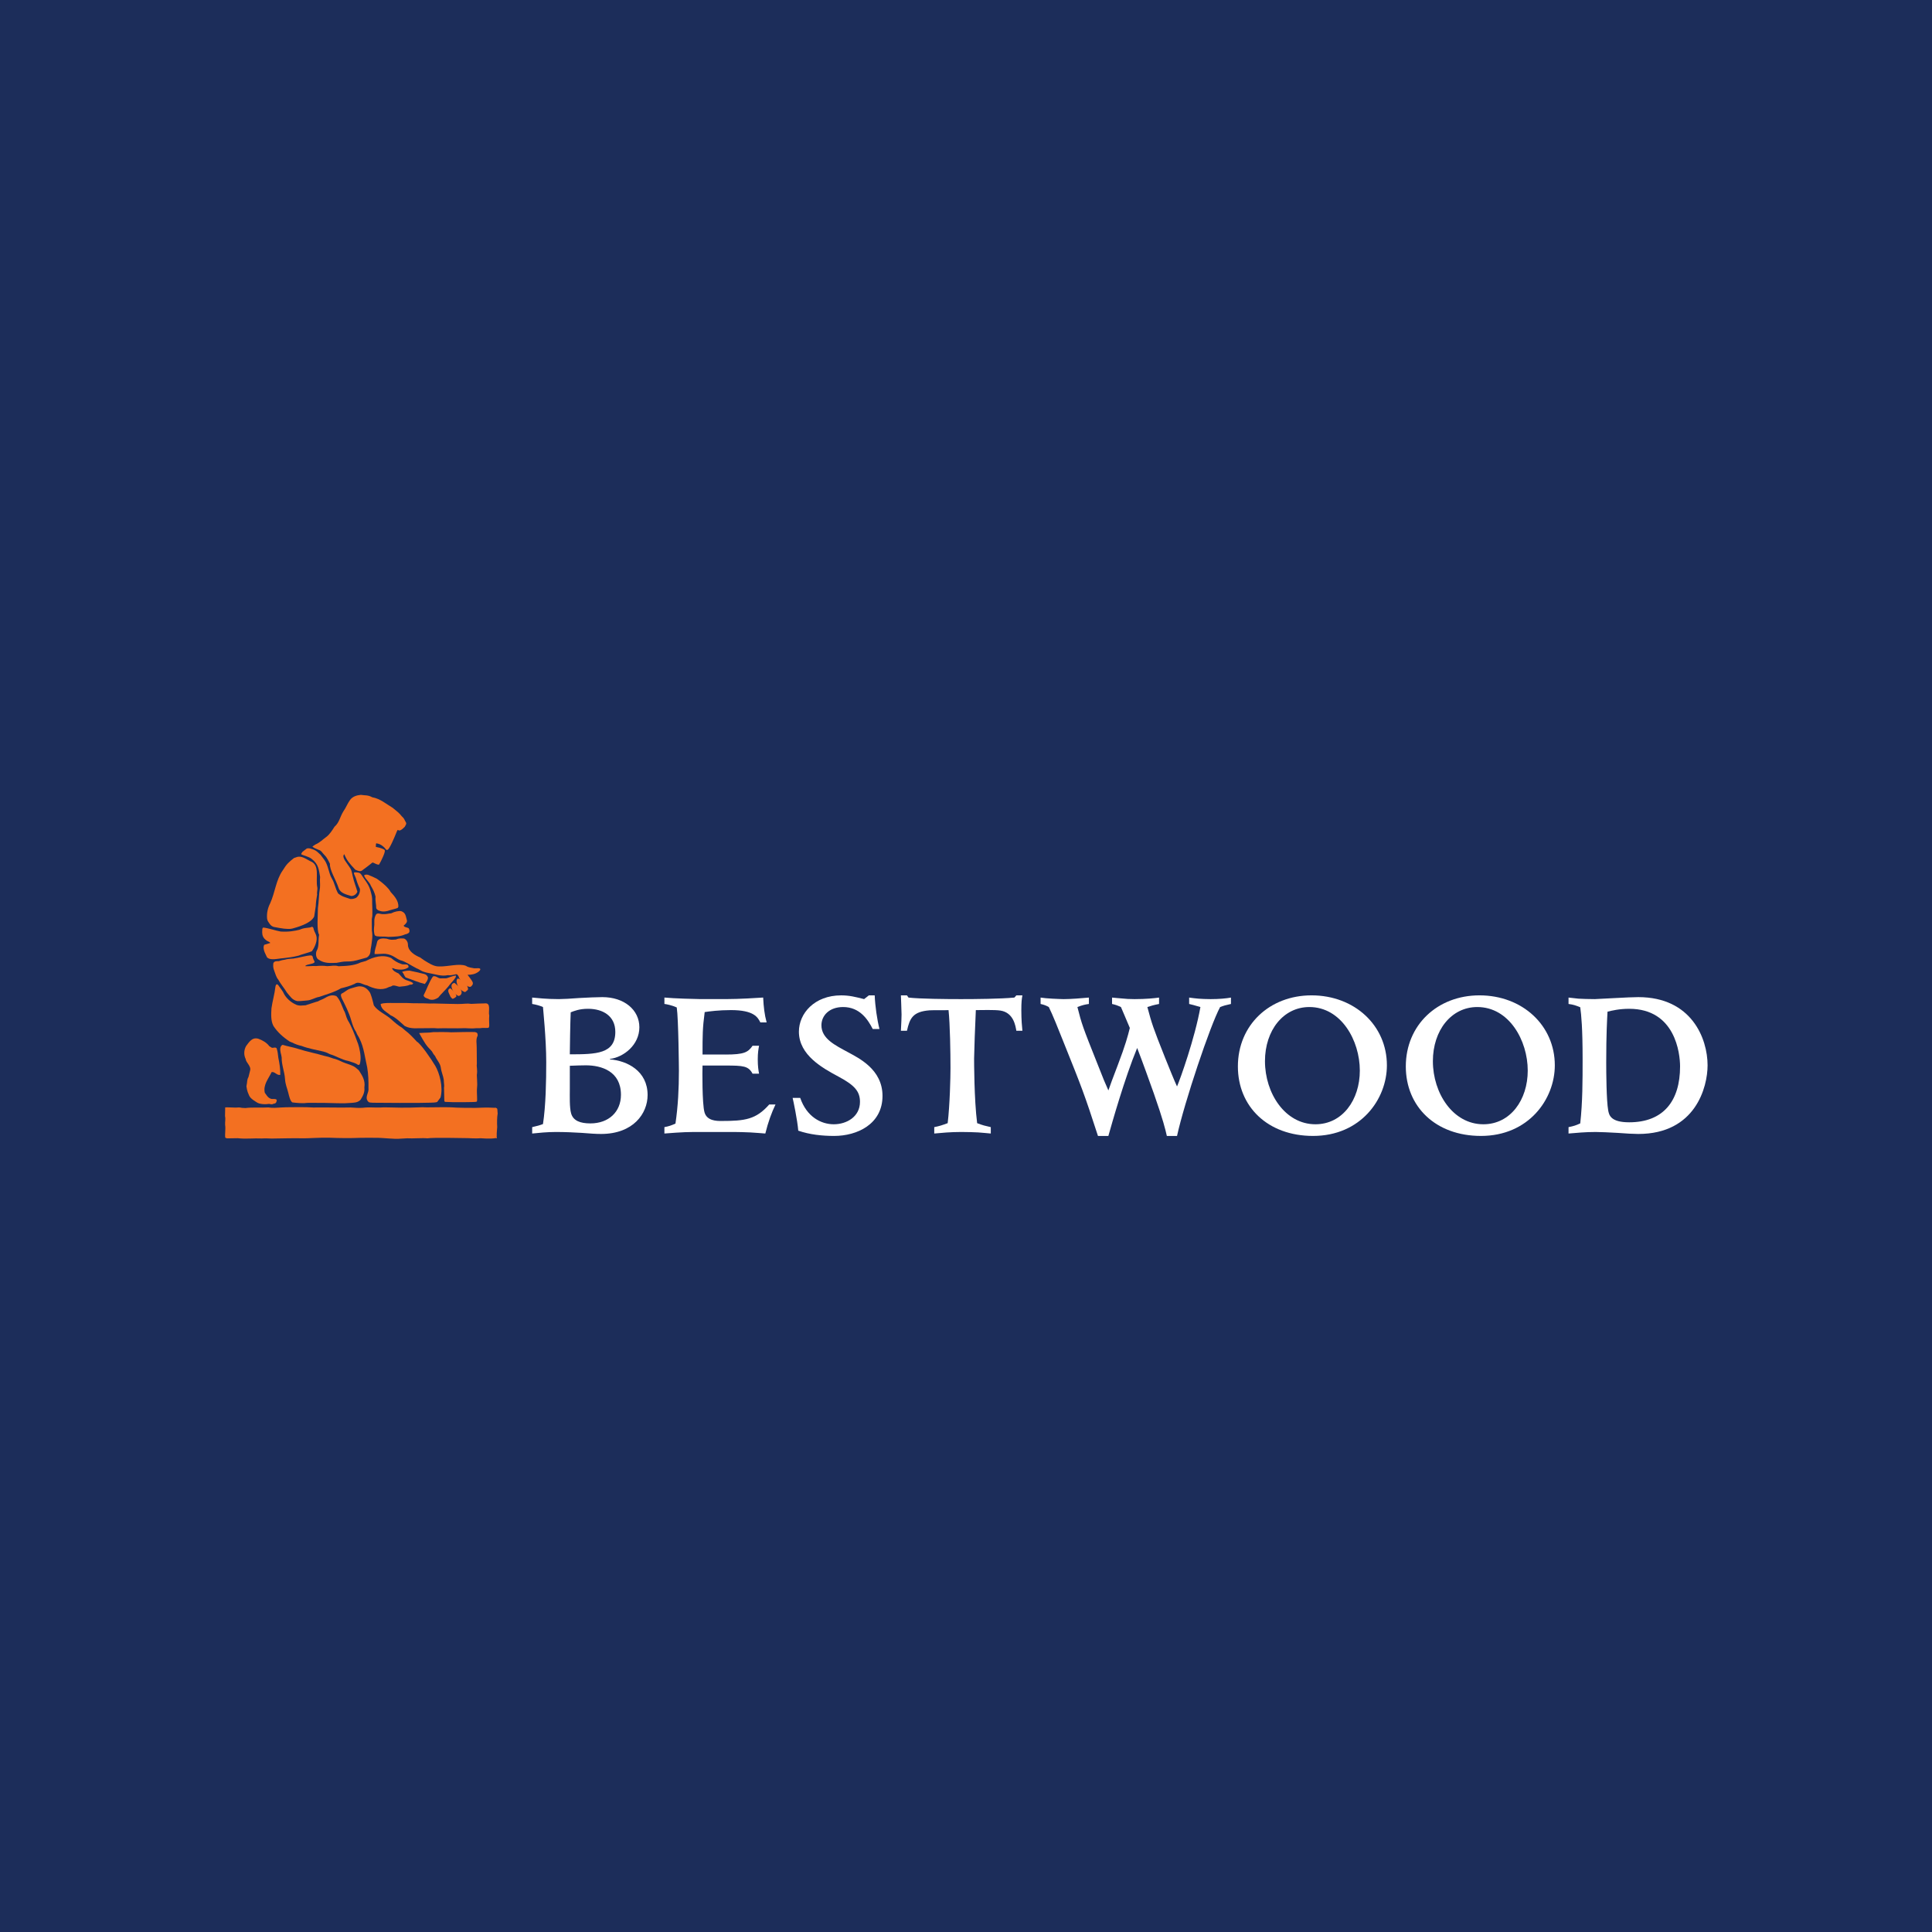 <?xml version="1.0" encoding="utf-8"?>
<!-- Generator: Adobe Illustrator 13.0.0, SVG Export Plug-In . SVG Version: 6.00 Build 14948)  -->
<!DOCTYPE svg PUBLIC "-//W3C//DTD SVG 1.0//EN" "http://www.w3.org/TR/2001/REC-SVG-20010904/DTD/svg10.dtd">
<svg version="1.0" id="Layer_1" xmlns="http://www.w3.org/2000/svg" xmlns:xlink="http://www.w3.org/1999/xlink" x="0px" y="0px"
	 width="192.756px" height="192.756px" viewBox="0 0 192.756 192.756" enable-background="new 0 0 192.756 192.756"
	 xml:space="preserve">
<g>
	<polygon fill-rule="evenodd" clip-rule="evenodd" fill="#1C2D5A" points="0,0 192.756,0 192.756,192.756 0,192.756 0,0 	"/>
	<path fill-rule="evenodd" clip-rule="evenodd" fill="#F37021" d="M34.911,79.833c-0.248,0.343-0.362,0.697-0.671,1.147
		c-0.328,0.538-0.384,1.084-0.864,1.501c-0.231,0.359-0.491,0.785-0.833,1.028c-0.348,0.247-0.624,0.555-1.07,0.745l-0.302,0.2
		c0.108,0.143,0.353,0.212,0.601,0.328c0.316,0.087,0.354,0.289,0.611,0.536c0.243,0.236,0.411,0.609,0.536,0.865
		c-0.049,0.613,0.589,1.567,0.863,2.414c0.171,0.528,0.807,0.658,1.257,0.797c0.253,0.012,0.528-0.176,0.616-0.428
		c-0.112-0.427-0.364-1.057-0.431-1.422c-0.063-0.184-0.107-0.63-0.247-0.866c-0.371-0.626-0.929-1.12-0.632-1.458
		c0.242,0.581,0.476,0.889,1.104,1.55c0.577,0.272,0.629,0.101,0.824-0.036c0.18-0.129,0.64-0.472,0.87-0.666
		c0.048-0.042,0.199,0.055,0.356,0.123c0.208,0.09,0.288,0.085,0.323,0.062c0.253-0.423,0.636-1.26,0.568-1.415
		c-0.001-0.016-0.037-0.054-0.043-0.062c-0.058-0.041-0.27-0.172-0.852-0.283c0.019-0.21-0.015-0.416,0.114-0.34
		c0.433,0.052,0.805,0.449,0.91,0.614c0.033,0.033,0.09,0.032,0.134,0.023c0.199-0.021,0.748-1.365,0.838-1.589
		c0.221-0.546,0.165-0.39,0.308-0.346C40,82.9,40.294,82.569,40.383,82.49c0.178-0.319,0.202-0.327,0.02-0.613
		c-0.074-0.179-0.172-0.31-0.3-0.417c-0.293-0.381-0.546-0.543-0.919-0.859c-0.648-0.388-1.282-0.934-2.035-1.053
		c-0.452-0.253-0.753-0.176-1.148-0.245C35.57,79.343,35.159,79.473,34.911,79.833L34.911,79.833z"/>
	<path fill-rule="evenodd" clip-rule="evenodd" fill="#F37021" d="M30.175,84.986c-0.016,0.071-0.181,0.176-0.09,0.266
		c0.341,0.158,0.718,0.208,1.007,0.438c0.72,0.545,0.726,1.149,0.844,1.803c-0.043,0.38,0.021,0.717-0.012,1.076
		c-0.12,0.682-0.106,1.377-0.208,2.059c0.006,0.717-0.141,2.151,0.123,2.636c-0.115,0.572,0.027,1.146-0.254,1.615
		c-0.123,0.288-0.042,0.742,0.199,0.861c0.574,0.396,1.174,0.346,1.801,0.322c0.414-0.079,0.656-0.13,0.949-0.133
		c0.305-0.004,0.574,0.007,1.056-0.118l1.001-0.276c0.325-0.201,0.375-0.473,0.388-0.811l0.067-0.376
		c0.051-0.449,0.166-0.906,0.057-1.511l-0.008-1.124l0.051-0.324c0.03-0.556-0.028-1.146-0.015-1.685
		c-0.015-0.351-0.113-0.609-0.205-0.965c-0.185-0.572-0.582-1-0.892-1.498c-0.145-0.214-0.392-0.194-0.612-0.21
		c-0.089,0-0.144,0.029-0.088,0.181c0.071,0.199,0.141,0.288,0.188,0.457c0.161,0.574,0.388,1.017,0.388,1.017
		c0.035,0.377-0.143,0.73-0.399,0.901c-0.263,0.104-0.336,0.107-0.565,0.104c-0.566-0.202-0.772-0.21-1.207-0.548
		c-0.301-0.518-0.342-1.022-0.623-1.482c-0.321-0.525-0.362-1.342-0.747-1.861l-0.386-0.516c-0.212-0.177-0.371-0.408-0.747-0.537
		c-0.236-0.072-0.37-0.151-0.62-0.096C30.489,84.753,30.299,84.895,30.175,84.986L30.175,84.986z"/>
	<path fill-rule="evenodd" clip-rule="evenodd" fill="#F37021" d="M29.335,85.603c-0.501,0.396-0.736,0.592-1.119,1.224
		c-0.689,0.974-0.769,2.211-1.26,3.291c-0.229,0.451-0.358,0.957-0.31,1.525c0.022,0.146,0.048,0.193,0.092,0.279
		c0.163,0.25,0.261,0.457,0.578,0.558c0.401,0.079,0.672,0.127,1.023,0.173c0.619,0.055,0.647,0.017,0.824-0.01
		c0.321-0.092,1.853-0.47,2.183-1.205l0.154-1.009c0.014-0.359,0.07-0.809,0.141-1.181c-0.046-0.232,0.064-0.484,0.014-0.73
		c-0.188-0.916,0.297-2.228-0.686-2.594c-0.449-0.209-0.89-0.608-1.418-0.392L29.335,85.603L29.335,85.603z"/>
	<path fill-rule="evenodd" clip-rule="evenodd" fill="#F37021" d="M36.339,87.401c0.2,0.393,0.522,0.598,0.665,0.974
		c0.25,0.445,0.335,0.589,0.464,1.077c-0.044,0.452,0.071,0.756,0.068,1.16c0.097,0.222,0.346,0.27,0.59,0.322
		c0.485,0.032,0.667-0.109,0.949-0.169c0.276-0.059,0.466-0.138,0.592-0.172l0.076-0.113c0.035-0.557-0.331-1.021-0.762-1.48
		c-0.066-0.106-0.113-0.196-0.211-0.311c-0.344-0.409-0.794-0.746-1.191-1.029c-0.161-0.07-0.326-0.155-0.494-0.23
		c-0.156-0.027-0.367-0.256-0.728-0.135L36.339,87.401L36.339,87.401z"/>
	<path fill-rule="evenodd" clip-rule="evenodd" fill="#F37021" d="M39.024,91.124c-0.314,0.022-0.464,0.103-0.896,0.078
		c-0.198-0.011-0.413-0.139-0.591,0.006c-0.142,0.216-0.207,0.498-0.191,0.754c0.015,0.229-0.005,0.401-0.03,0.609
		c-0.021,0.184-0.006,0.558,0.079,0.752l0.18,0.088c0.426,0.056,0.775,0.006,1.165,0.062c0.673-0.02,1.199-0.025,1.68-0.251
		c0.175-0.03,0.235-0.07,0.359-0.143c0.125-0.126,0.078-0.337-0.004-0.466c-0.161-0.106-0.448-0.086-0.503-0.265
		c0.16-0.127,0.403-0.339,0.317-0.559c-0.111-0.357-0.085-0.712-0.563-0.884C39.805,90.865,39.374,90.941,39.024,91.124
		L39.024,91.124z"/>
	<path fill-rule="evenodd" clip-rule="evenodd" fill="#F37021" d="M29.881,92.761c-0.458,0.113-1.082,0.233-1.88,0.178
		c-0.427-0.069-1.33-0.371-1.742-0.397c-0.143,0.091-0.069,0.305-0.103,0.449c0.002,0.323,0.098,0.584,0.368,0.788
		c0.163,0.158,0.389,0.169,0.44,0.302c-0.18,0.056-0.421,0.125-0.601,0.181c-0.237,0.437,0.249,1.117,0.263,1.233
		c0.331,0.375,1.093,0.134,1.671,0.101c0.342-0.042,0.93-0.104,1.499-0.254c0.232-0.11,1.126-0.333,1.323-0.441
		c0.185-0.249,0.512-0.847,0.472-1.348c-0.04-0.395-0.214-0.524-0.289-0.825c-0.012-0.067-0.039-0.275-0.199-0.257
		C30.814,92.612,30.434,92.511,29.881,92.761L29.881,92.761z"/>
	<path fill-rule="evenodd" clip-rule="evenodd" fill="#F37021" d="M45.807,97.564c-0.078-0.266-0.145-0.272-0.221-0.361
		c-0.144-0.035-0.469,0.149-0.899,0.089c-0.661,0.149-1.31-0.114-1.937-0.216c-0.198-0.034-0.291-0.059-0.576-0.156
		c-0.245-0.108-0.378-0.229-0.61-0.31c-0.54-0.273-1.114-0.689-1.615-0.805c-0.502-0.192-0.711-0.542-1.499-0.644
		c-0.181-0.026-0.682,0.039-1.077,0.025c-0.021-0.412,0.174-0.771,0.242-1.167c0.086-0.448,0.623-0.409,0.965-0.366
		c0.513,0.175,0.688,0.081,0.933,0.083c0.312-0.145,0.554-0.113,0.806-0.097c0.251,0.105,0.397,0.39,0.381,0.66
		c0.042,0.626,0.708,1.015,1.211,1.225c0.394,0.286,0.527,0.365,0.812,0.531c0.323,0.189,0.667,0.37,1.079,0.367
		c0.915,0.028,2.01-0.332,2.694-0.056c0.253,0.178,0.533,0.171,0.819,0.241c0.217,0.016,0.569-0.067,0.607,0.084
		c0.001,0.107-0.087,0.176-0.174,0.252c-0.338,0.253-0.689,0.312-1.101,0.315l0.211,0.275c0.32,0.441,0.456,0.589,0.15,0.879
		C46.74,98.666,45.924,97.847,45.807,97.564L45.807,97.564z"/>
	<path fill-rule="evenodd" clip-rule="evenodd" fill="#F37021" d="M35.985,96.023c-0.661,0.329-1.485,0.354-2.219,0.378
		c-0.36-0.122-0.771-0.011-1.129-0.008c-0.359-0.051-0.736-0.047-1.111-0.009c-0.359-0.033-0.717,0.042-1.075,0.01
		c0.104-0.252,1.133-0.169,0.899-0.529c-0.215-0.351-0.071-0.475-0.306-0.544c-0.465,0.005-1.266,0.253-1.777,0.314
		c-0.33,0.018-0.598,0.04-0.847,0.113c-0.213,0.029-0.327,0.055-0.614,0.146c-0.23,0.009-0.39-0.03-0.531,0.187
		c-0.034,0.287-0.035,0.476,0.097,0.805c0.117,0.299,0.184,0.608,0.383,0.839c0.255,0.465,0.599,0.855,0.872,1.302
		c0.319,0.373,0.526,0.747,1.029,0.851c0.34,0.016,0.688-0.045,0.985-0.062c0.417-0.022,0.793-0.29,1.18-0.351
		c0.751-0.258,1.52-0.461,2.197-0.861c0.464-0.111,0.929-0.241,1.358-0.441c0.427-0.309,0.843,0.1,1.255,0.149
		c0.631,0.318,1.438,0.543,2.099,0.197c0.143-0.072,0.322-0.074,0.447-0.184c0.25-0.02,0.401,0.068,0.663,0.12
		c0.358-0.039,0.773-0.053,1.057-0.207c0.125-0.001,0.286,0.016,0.321-0.146c-0.18-0.159-0.431-0.216-0.666-0.299
		c-0.379-0.134-0.542-0.425-0.794-0.675c-0.27-0.123-0.54-0.228-0.65-0.531c0.089-0.001,0.215,0.034,0.306,0.086
		c0.449,0.104,0.968,0.116,1.343-0.172c0.032-0.449-0.504-0.193-0.738-0.334c-0.377-0.122-0.701-0.334-0.99-0.583
		c-0.828-0.386-1.775-0.109-2.524,0.291L35.985,96.023L35.985,96.023z"/>
	<path fill-rule="evenodd" clip-rule="evenodd" fill="#F37021" d="M44.546,97.603l-0.527,0.007
		c-0.319,0.049-0.496-0.303-0.818-0.193c-0.39,0.542-0.624,1.299-0.941,1.894c0.073,0.286,0.386,0.27,0.595,0.407
		c0.34,0.087,0.584-0.007,0.87-0.188c0.283-0.378,0.693-0.724,1.011-1.119l0.127-0.165c0.195-0.254,0.397-0.42,0.594-0.735
		c0.033-0.058,0.029-0.186,0.029-0.186s-0.251,0.038-0.519,0.133L44.546,97.603L44.546,97.603z"/>
	<path fill-rule="evenodd" clip-rule="evenodd" fill="#F37021" d="M27.479,98.446c-0.083,0.753-0.293,1.417-0.395,2.153
		c-0.031,0.573-0.078,1.237,0.194,1.754c0.401,0.624,0.979,1.139,1.627,1.563l0.223,0.091c0.332,0.167,0.64,0.277,0.964,0.347
		c0.683,0.263,1.419,0.382,2.154,0.555c0.374,0.096,0.497,0.187,0.666,0.264c0.647,0.191,1.188,0.562,1.852,0.682
		c0.324,0.123,0.665,0.174,0.954,0.387c0.071,0.018,0.143-0.001,0.178-0.073c0.157-0.539,0.058-1.123-0.072-1.688
		c0,0.03-0.112-0.432-0.162-0.497c-0.276-0.769-0.602-1.625-0.97-2.207c-0.195-0.383-0.202-0.687-0.384-0.971
		c-0.22-0.501-0.367-1.036-0.748-1.428c-0.503-0.192-0.861,0.034-1.253,0.253c-0.194,0.108-0.414,0.164-0.576,0.273
		c-0.136,0.025-0.792,0.25-1.245,0.394c-0.304,0.003-0.586,0.089-0.94-0.058c-0.575-0.256-1.063-0.709-1.302-1.263
		c-0.173-0.284-0.3-0.41-0.463-0.66C27.588,98.051,27.496,98.32,27.479,98.446L27.479,98.446z"/>
	<path fill-rule="evenodd" clip-rule="evenodd" fill="#F37021" d="M34.953,98.632c-0.368,0.123-0.553,0.363-0.855,0.491
		c-0.16,0.109-0.05,0.322-0.014,0.447c0.347,0.696,0.729,1.428,0.952,2.215c0.14,0.459,0.25,0.821,0.504,1.195
		c0.067,0.248,0.245,0.429,0.336,0.66c0.438,0.874,0.536,1.896,0.76,2.86c0.113,0.662,0.137,1.379,0.125,2.043
		c0.076,0.482-0.387,0.882-0.061,1.326c0.145,0.143,0.092,0.123,0.514,0.152c0.157,0.012,5.018,0.036,5.735-0.006
		c0.617-0.007,0.675-0.079,0.675-0.079l0.327-0.436c0.287-1.072-0.119-2.46-0.507-3.131c-0.384-0.663-1.49-2.264-1.849-2.439
		c-0.362-0.391-0.75-0.816-1.165-1.118l-0.313-0.268c-0.436-0.269-0.75-0.546-1.087-0.85c-0.542-0.497-1.314-0.777-1.732-1.383
		c-0.112-0.465-0.289-1.197-0.457-1.383c-0.273-0.357-0.582-0.544-1.048-0.521C35.507,98.447,35.24,98.557,34.953,98.632
		L34.953,98.632z"/>
	<path fill-rule="evenodd" clip-rule="evenodd" fill="#F37021" d="M37.981,100.168c0.041,0.591,0.594,0.779,0.974,1.117
		c0.558,0.245,0.973,0.69,1.425,1.08c0.63,0.334,1.301,0.199,2.019,0.219c0.413,0.011,0.834-0.035,1.248,0.015
		c0.516-0.032,2.106,0.017,2.523-0.015c0.312-0.024,0.84,0.06,1.271,0.001l0.438-0.003c0.361-0.053,0.534-0.007,0.767-0.027
		c0.286,0.018,0.104-0.425,0.165-1.234c-0.119-0.441,0.237-1.312-0.477-1.211c-0.479,0.002-0.762,0.026-1.308,0.047
		c-0.467-0.072-0.706,0.016-1.362,0.013c-0.79-0.004-0.618-0.02-2.389-0.053l-0.403,0.007c-0.753-0.047-1.58-0.006-2.262-0.054
		c0,0-1.079,0.002-1.368,0C38.916,100.067,38.32,100.039,37.981,100.168L37.981,100.168z"/>
	<path fill-rule="evenodd" clip-rule="evenodd" fill="#F37021" d="M47.614,108.216c-0.022-0.376-0.004-0.41-0.04-0.957
		c0.082-0.574-0.048-0.799,0.002-1.122l-0.014-1.577c0.011-0.416-0.115-0.858,0.097-1.236c-0.001-0.108-0.007-0.27-0.127-0.306
		l-0.141-0.051c-0.899-0.021-1.585,0.018-2.373,0.025c-0.396-0.037-1.492-0.021-1.779-0.018c-0.59,0.081-0.594,0.032-1.359,0.089
		c-0.018-0.018-0.038,0.014-0.057,0.016c0.53,0.935,0.647,1.186,1.263,1.807c0.08,0.145,0.161,0.299,0.323,0.474
		c0.179,0.421,0.493,0.681,0.572,1.156c0.046,0.423,0.236,0.809,0.291,1.19c0.012,0.402,0.078,0.638,0.027,0.807
		c0.01,0.444,0.025,1.101,0.032,1.322c0,0.006,0.019,0.092,0.093,0.1c0.567,0.05,3.015,0.038,3.101-0.014
		c0.054-0.006,0.06-0.043,0.06-0.05c0.046-0.09-0.016-0.829-0.003-1.153L47.614,108.216L47.614,108.216z"/>
	<path fill-rule="evenodd" clip-rule="evenodd" fill="#F37021" d="M24.552,104.366c-0.212,0.378-0.252,0.868-0.042,1.291
		c0.028,0.361,0.579,0.714,0.439,1.163l-0.156,0.629c-0.177,0.323-0.096,0.41-0.207,0.926c0.034,0.268,0.061,0.358,0.126,0.577
		c0.185,0.386,0.085,0.527,0.878,1.012c0.305,0.222,0.875,0.228,1.27,0.171c0.143,0.035,0.329,0.075,0.418-0.015
		c0.3-0.008,0.313-0.223,0.331-0.33c0.016-0.233-0.484-0.088-0.61-0.176c-0.288-0.105-0.415-0.373-0.579-0.586
		c-0.187-0.806,0.382-1.421,0.681-2.066c0.323-0.058,0.522,0.354,0.863,0.278c0.012-0.574-0.083-1.164-0.194-1.701
		c-0.039-0.401-0.077-0.645-0.169-0.948c-0.109-0.142-0.324-0.033-0.466-0.05l-0.262-0.158c-0.281-0.379-0.713-0.604-1.09-0.744
		C25.154,103.448,24.854,103.969,24.552,104.366L24.552,104.366z"/>
	<path fill-rule="evenodd" clip-rule="evenodd" fill="#F37021" d="M27.977,104.516c-0.069,0.377,0.088,0.644,0.126,0.984
		c-0.014,0.754,0.281,1.393,0.331,2.13c0.041,0.604,0.202,0.891,0.324,1.38c0.086,0.342,0.192,0.849,0.414,0.979
		c0.448,0.051,1.063,0.11,1.39,0.05l0.223-0.009c0.968-0.009,2.192,0.011,2.925,0.038c0.666,0.02,0.749,0.002,1.126-0.021
		c0.232-0.004,0.339-0.021,0.501-0.039c0.232-0.021,0.466-0.094,0.642-0.293c0.212-0.359,0.434-0.71,0.373-1.217
		c0.117-0.72-0.232-1.204-0.542-1.702l-0.344-0.295c-0.251-0.187-0.612-0.292-1.028-0.439c-0.312-0.101-0.608-0.288-0.95-0.393
		c-0.391-0.079-0.521-0.205-1.118-0.323c-0.869-0.261-1.605-0.375-2.69-0.719c-0.47-0.149-0.958-0.221-1.472-0.382
		C28.082,104.265,28.011,104.409,27.977,104.516L27.977,104.516z"/>
	<path fill-rule="evenodd" clip-rule="evenodd" fill="#F37021" d="M22.45,111.355c0.074,0.323-0.012,0.566,0.009,0.871
		c0.071,0.419-0.039,0.888,0.014,1.277l0.162,0.071l1.09-0.016c0.79,0.097,1.63-0.011,2.366,0.027
		c0.386-0.024,1.003,0.008,1.003,0.008c1.039-0.008,2.162-0.052,3.188-0.024c0.335,0.009,1.855-0.087,2.528-0.061
		c1.096,0.044,2.099,0.057,3.173,0.012c1.01-0.021,0.952,0.007,1.451,0c0.846-0.014,1.826,0.154,2.57,0.082l0.629-0.035
		c0.52,0.039,1.496-0.051,2.016,0.003c0.448-0.09,3.638-0.024,3.638-0.024c0.573-0.005,1.13,0.063,1.685,0.016
		c0,0,1.001,0.088,1.484-0.016c0.037-0.002,0.073,0.028,0.108,0.013c0.053-0.072-0.055-0.13-0.002-0.203
		c-0.021-0.305,0.03-0.609,0.044-0.915c-0.023-0.448-0.024-0.917,0.047-1.352c-0.031-0.204-0.004-0.406-0.067-0.506
		c-0.414-0.172,0.209-0.025-0.393-0.063c-0.588-0.036-1.183-0.006-1.792,0.013c-0.287,0.003-1.863-0.001-2.384-0.056
		c-0.627-0.039-2.526,0.033-2.832-0.009c-0.537,0.003-1.091,0.052-1.648,0.04c-0.412,0.032-2.115-0.058-2.563-0.011
		c-0.609,0.02-1.182-0.049-1.754,0.026c-0.413,0.032-0.826-0.003-1.237-0.029c-1.111,0.031-2.227-0.019-3.728,0.002
		c-0.391-0.017-0.803-0.043-1.263-0.035c-0.609,0.011-1.338-0.008-1.962,0.034c-0.394,0.026-0.859,0.063-1.255-0.006
		c-0.734,0.049-1.559-0.032-2.293,0.06c-0.663-0.01-0.285-0.092-0.984-0.043c-0.323,0.002-0.727-0.04-1.031-0.024L22.45,111.355
		L22.45,111.355z"/>
	<path fill-rule="evenodd" clip-rule="evenodd" fill="#F37021" d="M40.114,96.956c0.163,0.159,0.2,0.393,0.364,0.57
		c0.647,0.208,1.241,0.49,1.905,0.646c0.142-0.182,0.318-0.38,0.316-0.648c-0.128-0.411-0.538-0.357-0.954-0.493l-0.879-0.189
		C40.616,96.833,40.346,96.882,40.114,96.956L40.114,96.956z"/>
	<path fill-rule="evenodd" clip-rule="evenodd" fill="#F37021" d="M45.687,97.62c0,0,0.797,0.269,0.948,0.809
		c0.068,0.247,0.164,0.276-0.21,0.539c-0.083,0.058-0.51-0.217-0.636-0.411C45.599,98.265,45.419,97.775,45.687,97.62L45.687,97.62z
		"/>
	<path fill-rule="evenodd" clip-rule="evenodd" fill="#F37021" d="M45.337,98.062c0,0,0.552,0.385,0.701,0.825
		c0.108,0.321-0.23,0.584-0.395,0.432c-0.086-0.078-0.277-0.158-0.387-0.347C45.064,98.645,44.865,98.158,45.337,98.062
		L45.337,98.062z"/>
	<path fill-rule="evenodd" clip-rule="evenodd" fill="#F37021" d="M44.926,98.595c0,0,0.658,0.515,0.603,0.821
		c-0.005,0.036-0.26,0.231-0.368,0.237c-0.036,0.001-0.202-0.17-0.216-0.21C44.817,99.1,44.521,98.77,44.926,98.595L44.926,98.595z"
		/>
	<path fill-rule="evenodd" clip-rule="evenodd" fill="#FFFFFF" d="M53.093,112.455c0.497-0.11,0.799-0.198,1.08-0.308
		c0.281-1.844,0.325-4.278,0.325-6.188c0-2.327-0.325-5.377-0.325-5.487c-0.346-0.153-0.691-0.241-1.08-0.307v-0.638
		c0.497,0.044,1.425,0.154,2.657,0.154c0.411,0,1.21-0.044,2.054-0.11c0.842-0.044,1.728-0.088,2.291-0.088
		c2.182,0,3.694,1.272,3.694,3.008c0,1.756-1.555,2.984-2.938,3.16v0.044c1.708,0.132,3.76,1.141,3.76,3.556
		c0,1.844-1.426,3.884-4.646,3.884c-0.496,0-1.146-0.043-1.923-0.108c-0.756-0.045-1.643-0.089-2.592-0.089
		c-0.843,0-1.751,0.089-2.355,0.154V112.455L53.093,112.455z M61.39,102.951c0-1.58-1.23-2.304-2.722-2.304
		c-0.864,0-1.384,0.219-1.729,0.352c-0.044,0.922-0.088,3.687-0.088,4.191C59.488,105.19,61.39,105.146,61.39,102.951L61.39,102.951
		z M56.852,108.636c0,0.703-0.043,1.866,0.131,2.459c0.216,0.724,0.907,0.987,1.923,0.987c1.814,0,3.046-1.142,3.046-2.854
		c0-2.349-1.944-2.941-3.5-2.941c-0.433,0-0.973,0.021-1.6,0.045V108.636L56.852,108.636z"/>
	<path fill-rule="evenodd" clip-rule="evenodd" fill="#FFFFFF" d="M72.382,105.212c1.859,0,2.248-0.22,2.701-0.877h0.648
		c-0.065,0.351-0.129,0.701-0.129,1.36c0,0.68,0.064,1.075,0.129,1.427h-0.648c-0.411-0.769-0.908-0.813-2.701-0.813h-2.291
		c-0.021,0.483-0.042,3.799,0.194,4.654c0.238,0.877,1.232,0.877,1.686,0.877c2.377,0,3.458-0.152,4.775-1.646h0.626
		c-0.389,0.812-0.734,1.756-1.015,2.897c-0.41-0.044-0.951-0.065-1.513-0.11c-0.561-0.021-1.123-0.044-1.621-0.044h-3.976
		c-1.188,0-2.636,0.133-2.959,0.154v-0.637c0.454-0.088,0.648-0.154,1.103-0.352c0.259-1.756,0.345-3.512,0.345-5.268
		c0-0.132-0.042-5.179-0.216-6.32c-0.474-0.22-1.036-0.329-1.231-0.351v-0.638c0.498,0.044,1.231,0.088,1.945,0.11
		c0.69,0.021,1.34,0.044,1.621,0.044h2.592c1.275,0,3.068-0.11,3.695-0.154c0.044,0.923,0.13,1.69,0.346,2.481H75.86
		c-0.259-0.506-0.627-1.229-2.938-1.229c-1.21,0-2.182,0.132-2.615,0.198c-0.215,1.624-0.215,2.303-0.215,4.234H72.382
		L72.382,105.212z"/>
	<path fill-rule="evenodd" clip-rule="evenodd" fill="#FFFFFF" d="M87.269,99.308c0.043,1.076,0.238,2.415,0.476,3.359h-0.67
		c-0.496-0.966-1.297-2.195-2.96-2.195c-1.382,0-2.161,0.855-2.161,1.822c0,1.338,1.382,1.996,2.636,2.677
		c1.081,0.593,3.458,1.712,3.458,4.368c0,2.83-2.55,3.993-4.819,3.993c-1.21,0-2.441-0.131-3.586-0.525
		c-0.087-1.076-0.498-3.007-0.562-3.271h0.756c0.648,1.888,2.074,2.633,3.349,2.633s2.614-0.745,2.614-2.238
		c0-1.031-0.518-1.646-2.117-2.502c-1.6-0.856-3.976-2.15-3.976-4.499c0-1.822,1.556-3.622,4.213-3.622
		c0.821,0,1.427,0.154,2.291,0.374l0.476-0.374H87.269L87.269,99.308z"/>
	<path fill-rule="evenodd" clip-rule="evenodd" fill="#FFFFFF" d="M89.883,102.842c0.043-0.899,0.065-1.251,0.065-1.624
		c0-0.482-0.065-1.646-0.065-1.91h0.605l0.152,0.22c1.124,0.132,3.78,0.154,5.229,0.154c1.47,0,3.932-0.022,5.336-0.154l0.196-0.22
		h0.604c-0.064,0.352-0.107,0.638-0.107,1.494c0,0.942,0.064,1.624,0.107,2.04h-0.604c-0.087-0.504-0.281-1.822-1.601-2.019
		c-0.561-0.088-1.923-0.044-2.441-0.044c-0.064,1.251-0.173,4.323-0.173,4.828c0,0.241,0,4.082,0.303,6.452
		c0.583,0.22,0.778,0.264,1.362,0.396v0.637c-0.368-0.044-0.779-0.065-1.253-0.11c-0.477-0.021-1.017-0.044-1.687-0.044
		c-1.102,0-1.987,0.089-2.701,0.154v-0.637c0.54-0.11,0.735-0.176,1.34-0.396c0.215-1.8,0.28-4.564,0.28-5.509
		c0-1.492-0.043-4.345-0.195-5.771c-0.302,0.022-1.642,0-1.901,0.022c-1.642,0.132-1.966,0.768-2.247,2.04H89.883L89.883,102.842z"
		/>
	<path fill-rule="evenodd" clip-rule="evenodd" fill="#FFFFFF" d="M108.64,100.165c-0.325,0.044-0.648,0.109-1.146,0.307
		c0.432,1.712,0.518,1.954,1.987,5.64c0.647,1.647,0.757,1.911,1.103,2.679c0.259-0.726,0.346-0.987,0.929-2.503
		c0.777-2.04,1.016-2.94,1.21-3.729c-0.302-0.703-0.756-1.802-0.886-2.086c-0.389-0.176-0.519-0.22-0.887-0.307v-0.638
		c0.282,0.022,0.606,0.066,0.974,0.088c0.366,0.044,0.799,0.066,1.274,0.066c1.124,0,1.987-0.088,2.441-0.154v0.638
		c-0.562,0.109-0.843,0.197-1.166,0.307c0.453,1.69,0.54,1.976,1.771,5.07c0.389,0.965,0.928,2.305,1.188,2.853
		c0.302-0.68,1.793-4.851,2.333-7.923c-0.67-0.197-0.756-0.22-1.124-0.307v-0.638c0.347,0.044,0.628,0.088,0.952,0.11
		c0.324,0.021,0.69,0.044,1.188,0.044c0.843,0,1.557-0.066,2.032-0.154v0.638c-0.519,0.109-0.735,0.175-1.081,0.307
		c-0.973,1.778-3.565,9.503-4.3,12.86h-1.016c-0.152-0.68-0.368-1.58-1.296-4.234c-0.541-1.515-1.081-3.028-1.665-4.543
		c-1.252,3.028-2.527,7.549-2.873,8.777h-1.038c-1.361-4.191-1.576-4.74-3.499-9.524c-0.433-1.097-1.06-2.656-1.405-3.336
		c-0.26-0.153-0.519-0.241-0.82-0.307v-0.638c0.258,0.044,0.733,0.088,1.188,0.11c0.454,0.021,0.907,0.044,1.102,0.044
		c0.757,0,1.793-0.088,2.529-0.154V100.165L108.64,100.165z"/>
	<path fill-rule="evenodd" clip-rule="evenodd" fill="#FFFFFF" d="M138.371,106.287c0,3.38-2.614,7.045-7.369,7.045
		c-4.515,0-7.498-2.918-7.498-6.934c0-4.127,3.155-7.091,7.348-7.091C135.151,99.308,138.371,102.315,138.371,106.287
		L138.371,106.287z M126.206,105.871c0,3.204,2.009,6.298,5.034,6.298c2.701,0,4.43-2.435,4.43-5.354
		c0-3.007-1.857-6.343-5.034-6.343C128.043,100.472,126.206,102.799,126.206,105.871L126.206,105.871z"/>
	<path fill-rule="evenodd" clip-rule="evenodd" fill="#FFFFFF" d="M155.124,106.287c0,3.38-2.614,7.045-7.368,7.045
		c-4.516,0-7.498-2.918-7.498-6.934c0-4.127,3.155-7.091,7.347-7.091C151.904,99.308,155.124,102.315,155.124,106.287
		L155.124,106.287z M142.959,105.871c0,3.204,2.009,6.298,5.034,6.298c2.701,0,4.43-2.435,4.43-5.354
		c0-3.007-1.858-6.343-5.033-6.343C144.796,100.472,142.959,102.799,142.959,105.871L142.959,105.871z"/>
	<path fill-rule="evenodd" clip-rule="evenodd" fill="#FFFFFF" d="M156.493,112.455c0.54-0.11,0.734-0.176,1.168-0.373
		c0.236-2.13,0.236-4.279,0.236-6.408c0-3.095-0.13-4.412-0.236-5.18c-0.434-0.176-0.67-0.264-1.168-0.329v-0.638
		c0.26,0.022,0.583,0.066,0.994,0.11c0.433,0.021,0.95,0.044,1.62,0.044c0.476-0.022,1.297-0.066,2.139-0.11
		c0.843-0.044,1.686-0.088,2.205-0.088c5.314,0,6.915,4.127,6.915,6.804c0,2.151-1.189,6.848-6.915,6.848
		c-0.432,0-1.254-0.043-2.075-0.108c-0.821-0.045-1.663-0.089-2.182-0.089c-1.059,0-1.901,0.089-2.701,0.154V112.455
		L156.493,112.455z M160.253,106.003c0,1.053,0.021,3.797,0.194,4.763c0.086,0.482,0.238,1.206,2.097,1.206
		c3.413,0,5.077-2.129,5.077-5.573c0-1.296-0.475-5.751-5.077-5.751c-0.994,0-1.708,0.176-2.161,0.286
		C160.34,101.744,160.253,103.105,160.253,106.003L160.253,106.003z"/>
</g>
</svg>
